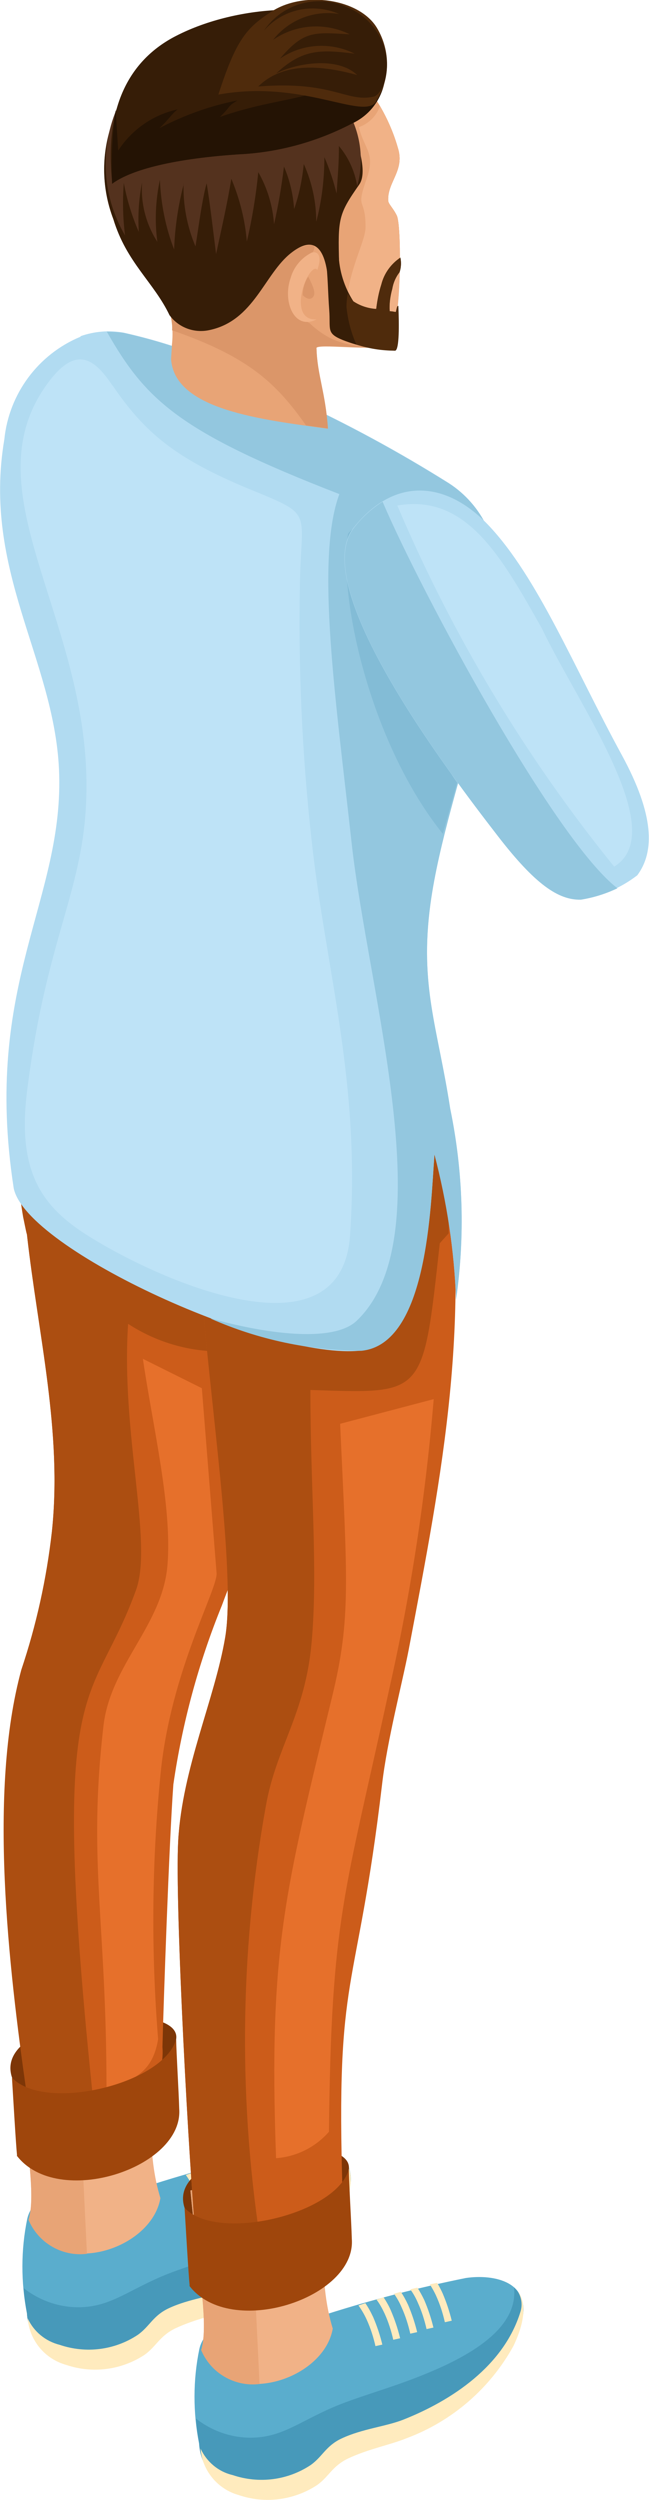 <?xml version="1.0" encoding="UTF-8"?>
<svg id="Layer_2" data-name="Layer 2" xmlns="http://www.w3.org/2000/svg" viewBox="0 0 25.53 98.31">
  <g id="Layer_1-2" data-name="Layer 1">
    <path id="Path_12160" data-name="Path 12160" d="m6.07,85.88c1.8-.57,3.63-1.05,5.48-1.42,1.1-.16,2.64.15,2.15,1.74-.77,2.07-2.41,3.69-4.48,4.44-.67.27-1.52.33-2.32.71-.62.3-.76.79-1.23,1.12-.89.6-2.01.74-3.01.38-.9-.19-1.55-.96-1.6-1.88-.24-1.22-.24-2.49.01-3.71.38-1.76,4.51-1.93,5.01-1.39" fill="#5aadcd" fill-rule="evenodd"/>
    <path id="Path_12161" data-name="Path 12161" d="m13.43,84.82c.37.36.48.91.26,1.38-.77,2.07-2.41,3.69-4.48,4.44-.67.27-1.51.33-2.32.71-.62.3-.76.79-1.22,1.12-.89.6-2.01.74-3.01.38-.9-.19-1.55-.96-1.6-1.88-.06-.33-.11-.66-.13-.99.64.5,1.43.77,2.23.75,1.24-.03,1.93-.71,3.44-1.31,1-.39,2.16-.7,3.39-1.21,1.88-.77,3.63-1.85,3.45-3.39" fill="#4799ba" fill-rule="evenodd"/>
    <path id="Path_12162" data-name="Path 12162" d="m13.53,84.92c.52.59.18,1.58-.12,2.21-.92,1.67-2.41,2.96-4.2,3.63-.67.27-1.5.42-2.31.8-.62.3-.75.71-1.21,1.04-.91.6-2.05.75-3.08.4-.84-.23-1.45-.96-1.52-1.83.24.52.7.9,1.26,1.04,1.03.35,2.17.21,3.08-.4.46-.33.59-.75,1.21-1.04.81-.38,1.75-.47,2.42-.74,1.89-.75,3.94-2.1,4.6-4.23.09-.3.04-.62-.14-.87" fill="#ffebbe" fill-rule="evenodd"/>
    <path id="Path_12163" data-name="Path 12163" d="m1.13,87.27c.31-1.05-.17-3.46-.43-6.26l5.56-1.45c-.41,3.19-.46,5.21.05,6.88-.36,2.09-4.18,3.24-5.17.83" fill="#f1b287" fill-rule="evenodd"/>
    <path id="Path_12164" data-name="Path 12164" d="m1.13,87.28c.31-1.05-.17-3.46-.43-6.26l2.33-.46.39,8.07c-.98.12-1.92-.43-2.3-1.34" fill="#e8a476" fill-rule="evenodd"/>
    <path id="Path_12165" data-name="Path 12165" d="m7.58,85.44c.12.17.22.36.31.55.15.35.27.71.36,1.08l-.27.06c-.08-.35-.19-.7-.34-1.03-.09-.2-.2-.39-.33-.57l.27-.09Z" fill="#ffebbe" fill-rule="evenodd"/>
    <path id="Path_12166" data-name="Path 12166" d="m8.3,85.21c.11.17.21.34.29.53.15.35.27.71.36,1.08l-.27.06c-.08-.35-.19-.7-.34-1.03-.09-.19-.19-.38-.32-.55l.27-.09" fill="#ffebbe" fill-rule="evenodd"/>
    <path id="Path_12167" data-name="Path 12167" d="m8.98,85.01c.11.16.2.33.28.5.15.35.27.71.36,1.08l-.27.06c-.08-.35-.19-.7-.34-1.03-.08-.19-.18-.37-.3-.54l.28-.08" fill="#ffebbe" fill-rule="evenodd"/>
    <path id="Path_12168" data-name="Path 12168" d="m9.62,84.83c.1.16.19.32.27.49.15.35.27.71.36,1.08l-.27.06c-.08-.35-.19-.7-.34-1.03-.08-.19-.18-.37-.3-.53.09-.03.19-.05.28-.07" fill="#ffebbe" fill-rule="evenodd"/>
    <path id="Path_12169" data-name="Path 12169" d="m10.41,84.65c.08.13.15.27.21.41.15.35.27.71.36,1.08l-.27.06c-.08-.35-.19-.7-.34-1.03-.07-.16-.16-.31-.25-.46.09-.02.19-.04.29-.06" fill="#ffebbe" fill-rule="evenodd"/>
    <path id="Path_12170" data-name="Path 12170" d="m.47,81.69c1.33,2.07,6.01,1.06,6.46-1.5.26-1.64-7.27-.97-6.46,1.5" fill="#7d3607" fill-rule="evenodd"/>
    <path id="Path_12171" data-name="Path 12171" d="m1.35,82.03c-.18-1.3-.36-.11-.55-2.43-.44-5.34-.76-11.03.04-13.93.59-1.76.99-3.57,1.2-5.42.42-3.94-.54-7.75-.98-11.7-.03-.1-.05-.21-.07-.32h0c-.23-1.11-.33-2.24-.29-3.37-.03-3.34.75-6.64,2.26-9.62l3.36-.44c.06.14.13.28.19.41.13.26.25.5.38.72l.06.11c.04.07.08.14.13.21s.08.14.13.2.07.1.1.16l.05.08.08.11.15.22.08.11c.09.13.18.25.26.38l.09.13.08.12c.07.1.14.2.2.3.14.22.28.44.41.68.03.06.06.12.09.17h0c.11.21.2.43.28.66.03.08.06.15.08.24.01.04.03.08.04.12.02.07.04.14.06.21s.03.12.05.19l.02.07c.03.11.06.23.08.35l.03.18s.02.1.03.15.02.1.02.15.02.11.02.16.01.11.02.17.01.11.02.17c.66,5.07.8,10.19.42,15.29-.29,4.31-.56,4.24-1.24,6.11-.92,2.26-1.56,4.63-1.91,7.04-.17,2.32-.39,8.72-.43,10.33.11,1.35-.87,2.54-2.21,2.69-1.09.15-2.17-.29-2.83-1.17" fill="#cc5c1a" fill-rule="evenodd"/>
    <path id="Path_12172" data-name="Path 12172" d="m1.04,82.27c-.7-4.93-1.51-11.82-.2-16.61.59-1.76.99-3.57,1.2-5.42.42-3.94-.54-7.75-.98-11.7-.06-.22-.1-.45-.15-.68-.17-1-.25-2.01-.22-3.02-.03-3.34.75-6.64,2.26-9.62l3.36-.44c.06.14.13.28.19.41.13.26.25.5.38.72.02.04.04.07.06.11.04.07.09.14.13.21.04.07.08.14.13.2s.07.1.1.16l.05.08.08.11c.05.07.1.15.15.22l.08.11.26.38.09.13.08.12c.07.1.14.2.21.3.14.22.28.44.41.68.03.06.06.12.09.17h0c.11.21.2.43.28.66.03.08.06.15.08.24.01.04.03.08.04.12.02.07.04.14.06.21s.03.12.05.19l.02.07c.03.11.05.23.08.35.01.06.02.12.03.18s.02.1.03.15.02.1.03.15.02.11.02.16.02.11.02.17.01.11.02.17c.47,3.69.66,7.4.56,11.12-.32.33-2.76.74-5.08-.77-.29,4.31.99,8.6.31,10.47-1.77,4.88-3.49,2.9-1.65,20.38-.98.13-1.88.32-2.66-.66" fill="#ac4e11" fill-rule="evenodd"/>
    <path id="Path_12173" data-name="Path 12173" d="m5.62,53.43c.39,2.67,1.15,5.77.97,8.09-.18,2.39-2.24,3.93-2.52,6.35-.62,5.38.12,7.62.12,14.31,1.31-.44,1.84-.87,2.03-1.99-.28-3.49-.25-6.99.1-10.47.4-4.01,2.25-7.23,2.2-7.86l-.58-7.27-2.33-1.16Z" fill="#e6702b" fill-rule="evenodd"/>
    <path id="Path_12174" data-name="Path 12174" d="m.67,84.76c-.05-.51-.14-2.1-.2-3.06,1.27,1.37,5.94.27,6.46-1.5.01.59.1,2.01.12,2.73.17,2.33-4.78,3.94-6.39,1.84" fill="#9f460c" fill-rule="evenodd"/>
    <path id="Path_12175" data-name="Path 12175" d="m7.26,86.82c1.33,2.07,6.01,1.06,6.46-1.5.26-1.64-7.27-.97-6.46,1.5" fill="#7d3607" fill-rule="evenodd"/>
    <path id="Path_12176" data-name="Path 12176" d="m12.86,91c1.8-.57,3.63-1.05,5.47-1.42,1.1-.16,2.64.15,2.15,1.74-.77,2.07-2.41,3.69-4.48,4.44-.67.27-1.52.33-2.32.71-.62.3-.76.79-1.23,1.12-.89.6-2.01.74-3.02.38-.9-.19-1.55-.96-1.6-1.88-.24-1.22-.24-2.49.01-3.71.38-1.76,4.51-1.93,5.01-1.39" fill="#5aadcd" fill-rule="evenodd"/>
    <path id="Path_12177" data-name="Path 12177" d="m20.22,89.95c.37.36.48.91.26,1.38-.77,2.07-2.41,3.69-4.48,4.44-.67.27-1.52.33-2.32.71-.62.3-.76.79-1.23,1.12-.89.6-2.01.74-3.01.38-.9-.19-1.55-.96-1.6-1.88-.06-.33-.11-.66-.13-.99.64.5,1.43.77,2.23.75,1.24-.03,1.93-.71,3.44-1.31,1-.39,2.16-.7,3.39-1.21,1.88-.77,3.62-1.85,3.45-3.39" fill="#4799ba" fill-rule="evenodd"/>
    <path id="Path_12178" data-name="Path 12178" d="m20.32,90.04c.52.59.18,1.58-.12,2.21-.92,1.67-2.41,2.96-4.2,3.63-.67.27-1.5.42-2.31.8-.62.3-.75.71-1.21,1.04-.91.6-2.05.75-3.08.4-.84-.23-1.45-.97-1.51-1.83.24.52.7.91,1.26,1.04,1.03.35,2.17.21,3.08-.4.46-.33.59-.75,1.21-1.04.81-.38,1.75-.47,2.43-.74,1.89-.75,3.94-2.1,4.6-4.23.1-.3.04-.62-.14-.87" fill="#ffebbe" fill-rule="evenodd"/>
    <path id="Path_12179" data-name="Path 12179" d="m7.92,92.4c.31-1.05-.17-3.46-.43-6.26l5.55-1.45c-.41,3.19-.46,5.21.05,6.88-.36,2.09-4.18,3.24-5.17.83" fill="#f1b287" fill-rule="evenodd"/>
    <path id="Path_12180" data-name="Path 12180" d="m7.92,92.4c.31-1.05-.17-3.46-.43-6.26l2.33-.46.39,8.07c-.98.12-1.92-.43-2.3-1.34" fill="#e8a476" fill-rule="evenodd"/>
    <path id="Path_12181" data-name="Path 12181" d="m14.37,90.57c.12.17.22.36.31.55.15.35.27.71.36,1.08l-.27.06c-.08-.35-.19-.7-.34-1.03-.09-.2-.2-.39-.33-.57l.27-.09Z" fill="#ffebbe" fill-rule="evenodd"/>
    <path id="Path_12182" data-name="Path 12182" d="m15.09,90.34c.11.17.21.34.29.53.15.35.27.71.36,1.08l-.27.06c-.08-.35-.19-.7-.34-1.03-.09-.19-.19-.38-.32-.55l.27-.09" fill="#ffebbe" fill-rule="evenodd"/>
    <path id="Path_12183" data-name="Path 12183" d="m15.77,90.13c.11.16.2.33.28.5.15.35.27.71.36,1.08l-.27.06c-.08-.35-.19-.7-.34-1.03-.08-.19-.18-.37-.3-.54l.28-.08" fill="#ffebbe" fill-rule="evenodd"/>
    <path id="Path_12184" data-name="Path 12184" d="m16.42,89.96c.1.16.19.32.27.49.15.35.27.71.36,1.08l-.27.06c-.08-.35-.19-.7-.34-1.03-.08-.19-.18-.37-.3-.53.09-.03.19-.05.28-.07" fill="#ffebbe" fill-rule="evenodd"/>
    <path id="Path_12185" data-name="Path 12185" d="m17.2,89.78c.08.13.15.27.21.4.15.35.27.71.36,1.08l-.27.06c-.08-.35-.19-.7-.34-1.03-.07-.16-.16-.31-.25-.46l.29-.06" fill="#ffebbe" fill-rule="evenodd"/>
    <path id="Path_12186" data-name="Path 12186" d="m8.34,38.41l6.16-.73c1.21,3.05,2.73,3.26,3,6.93,1.07,7.35-.08,13.19-1.42,20.25-.26,1.35-.85,3.58-1.05,5.31-1.01,8.54-1.84,7.12-1.55,16.21.12,1.97-2.48,2.83-3.06,2.25-.92.16-1.87,0-2.7-.43-.27-2.72-.85-13.32-.71-15.81.16-2.86,1.44-5.57,1.85-8.01.43-2.56-.65-9.62-.93-13.71-4.76-4.18-2.64-9.14.4-12.26" fill="#cc5c1a" fill-rule="evenodd"/>
    <path id="Path_12187" data-name="Path 12187" d="m7.72,88.2c-.27-2.72-.85-13.32-.71-15.81.16-2.86,1.44-5.57,1.85-8.01.43-2.56-.65-9.62-.93-13.71-4.76-4.18-2.65-9.14.4-12.26l6.16-.73c1.21,3.05,2.73,3.26,3,6.93.09,1.24.15,2.54.16,3.89l-.35.39c-.67,6.07-.58,5.91-5.09,5.77,0,3.87.3,7.09.05,9.91-.25,2.85-1.39,4.12-1.8,6.44-1.05,5.83-1.09,11.79-.14,17.63-.89.14-1.81-.01-2.61-.44" fill="#ac4e11" fill-rule="evenodd"/>
    <path id="Path_12188" data-name="Path 12188" d="m3.17,13.24c-1.67.69-2.82,2.25-3,4.04-.87,5.16,1.94,8.6,2.15,12.96.24,5.15-3.03,8.41-1.78,16.49.5,2.42,10.12,6.78,13.67,6.38,2.61-.25,2.73-5.71,2.88-7.72.49,1.87.78,3.78.85,5.71.36-2.5.28-5.04-.23-7.51-.49-3.19-1.21-4.81-.78-8.03.65-4.83,3.71-11.05,2.23-14.84-.33-.7-.85-1.3-1.5-1.72-1.96-1.23-4-2.34-6.11-3.31v.16c-2.05-1.31-4.31-2.24-6.69-2.77-.57-.1-1.15-.05-1.69.14" fill="#b1dbf1" fill-rule="evenodd"/>
    <path id="Path_12189" data-name="Path 12189" d="m8.3,51.86c1.86.82,3.87,1.25,5.91,1.26,2.62-.25,2.73-5.71,2.88-7.72.49,1.87.78,3.78.85,5.71.36-2.5.28-5.04-.23-7.51-.49-3.19-1.21-4.81-.78-8.03.65-4.83,3.71-11.05,2.23-14.84-.32-.7-.85-1.3-1.5-1.72-1.96-1.23-4-2.34-6.11-3.31v.16c-2.05-1.31-4.31-2.24-6.69-2.77-.22-.03-.44-.04-.66-.05,1.54,2.71,2.86,3.95,9.15,6.39-.96,2.57-.12,8.25.48,13.7.66,5.99,3.62,15.55.2,18.81-.95.9-3.7.48-5.73-.09" fill="#93c7df" fill-rule="evenodd"/>
    <path id="Path_12190" data-name="Path 12190" d="m15.22,13.59c-.47.23-2.84-.1-2.77.11.03,1.06.35,1.71.45,3.16-2.61-.36-6.04-.74-6.17-2.74.01-.16.02-.32.03-.48,0-.02,0-.04,0-.06h0c.07-.58,0-1.17-.21-1.72-.55-.89-1.69-1.89-2.09-3.24-.83-2.19-.19-4.67,1.61-6.18,3.69-2.93,8.4-.85,9.6,3.44.23.84-.43,1.29-.4,2,0,.14.19.29.34.6.21.43.19,4.82-.38,5.1" fill="#e8a476" fill-rule="evenodd"/>
    <path id="Path_12191" data-name="Path 12191" d="m15.2,13.56c-.47.23-2.82-.08-2.75.13.03,1.06.35,1.71.45,3.16l-.86-.12c-1.15-1.62-2.2-2.68-5.27-3.74.02-.39-.06-.78-.22-1.13-.55-.89-1.69-1.89-2.09-3.24-.83-2.19-.19-4.67,1.61-6.18,3.69-2.93,8.4-.85,9.6,3.44.23.84-.43,1.29-.4,2,0,.14.19.29.34.6.21.43.17,4.8-.41,5.08" fill="#db9669" fill-rule="evenodd"/>
    <path id="Path_12192" data-name="Path 12192" d="m15.12,13.59c-.69.11-1.39.02-2.04-.25-.33-.16-.63-.37-.9-.63-.32-.13-1.02-1.12.07-2.71,1.06-1.55-5.36,2.41-5.7,1.86-.55-.89-1.69-1.89-2.09-3.24-.83-2.19-.19-4.67,1.61-6.18,3.69-2.93,8.4-.85,9.6,3.44.23.84-.43,1.29-.4,2,0,.14.19.29.34.6.21.43.08,4.8-.48,5.1" fill="#e8a476" fill-rule="evenodd"/>
    <path id="Path_12193" data-name="Path 12193" d="m15.24,13.57c-.32.05-.65.03-.96-.06-.36-.41-.58-.92-.65-1.46.05-1.41.76-2.56.75-3.13,0-1.21-.41-.61.05-1.91.35-1-.11-1.15-.31-2.01.39-.14.69-.44.83-.83.31.54.56,1.11.72,1.71.23.84-.43,1.29-.4,2,0,.14.19.29.34.6.21.43.18,4.76-.37,5.09" fill="#f1b287" fill-rule="evenodd"/>
    <path id="Path_12194" data-name="Path 12194" d="m12.48,10.05c-1.32-1.23-2.6,2.69-.47,2.65-.61-.8-.45-1.95.35-2.56.04-.03.08-.06.12-.08" fill="#db9669" fill-rule="evenodd"/>
    <path id="Path_12195" data-name="Path 12195" d="m12.48,10.62c.2-.55.03-.75-.21-.69-.41.2-.72.57-.84,1.01-.32.91.14,2.07,1.02,1.62-.76.04-.69-.87-.46-1.44.15-.39.39-.66.49-.51" fill="#f1b287" fill-rule="evenodd"/>
    <path id="Path_12196" data-name="Path 12196" d="m12.12,10.87c.21.4.29.63.22.77-.05.1-.19.2-.43-.03,0-.26.07-.52.22-.74" fill="#db9669" fill-rule="evenodd"/>
    <path id="Path_12197" data-name="Path 12197" d="m6.67,12.4c-.61-1.29-1.7-2.08-2.21-3.78-.84-2.19-.19-4.67,1.61-6.18,2.43-2.06,6.08-1.75,8.14.68.09.11.18.22.26.34.1.16-1,.68-.64,1.5.52,1.38.51,2,.3,2.3-.82,1.17-.84,1.34-.79,3.12l-.46.38c-.19-1.4-.82-1.29-1.42-.82-1.06.82-1.46,2.67-3.22,3.04-.59.13-1.2-.09-1.56-.57" fill="#361d07" fill-rule="evenodd"/>
    <path id="Path_12198" data-name="Path 12198" d="m13.32,9.98c.02.66.22,1.31.58,1.87.27.18.58.28.9.3.04-.33.1-.65.2-.96.11-.44.38-.81.75-1.06.04.19.03.39-.03.57-.15.19-.25.42-.29.66-.08.29-.12.58-.1.88.09,0,.17.02.24.03.03,0,.04-.25.1-.24.03.73.04,1.7-.12,1.76-.71-.02-1.41-.16-2.07-.42-.66-.27-.47-.41-.53-1.19-.05-.64-.05-1.37-.14-2.05l.52-.14Z" fill="#361d07" fill-rule="evenodd"/>
    <path id="Path_12199" data-name="Path 12199" d="m13.67,11.51c.06.12.14.24.23.34.27.18.58.28.9.3.04-.33.1-.65.2-.96.11-.44.38-.81.75-1.06.04.19.03.39-.03.57-.15.19-.25.42-.29.66-.08.29-.12.58-.11.88.09,0,.17.02.24.03.03,0,.04-.25.1-.24.03.73.04,1.69-.12,1.76-.52,0-1.03-.08-1.52-.24-.21-.47-.34-.97-.39-1.48,0-.18.02-.36.05-.54" fill="#4f2b0c" fill-rule="evenodd"/>
    <path id="Path_12200" data-name="Path 12200" d="m7.22,7.23c-.02.84.14,1.68.47,2.46.1-.62.18-1.25.3-1.87.04-.21.08-.41.14-.61.15.92.25,1.85.37,2.78.21-.98.44-1.97.6-2.96.33.79.54,1.62.61,2.47.21-.9.36-1.81.45-2.73.36.63.57,1.33.62,2.05.17-.75.3-1.51.39-2.27.23.53.36,1.1.4,1.67.2-.57.32-1.17.38-1.77.32.71.49,1.49.49,2.27.22-.83.32-1.68.32-2.54.2.46.36.94.48,1.43.04-.62.1-1.25.09-1.87.38.45.63,1,.72,1.58.25-.89.17-1.84-.22-2.67l-.04-.1h-.11s-1.88.13-1.88.13c-.41.03-.83.05-1.24.07-.2.01-.42.03-.62.03-.08,0-.18-.02-.27-.03-.2-.03-.4-.05-.6-.08-.58-.08-1.16-.16-1.74-.24-.88-.12-1.71-.34-2.59-.47-.84,1.68-.77,3.68.18,5.3-.09-.69-.1-1.38-.05-2.07.12.66.32,1.31.59,1.93-.04-.65,0-1.31.13-1.95-.06.82.15,1.64.6,2.34-.11-.81-.07-1.64.1-2.44.04.94.22,1.87.56,2.74.03-.87.16-1.74.38-2.58" fill="#54321e" fill-rule="evenodd"/>
    <path id="Path_12201" data-name="Path 12201" d="m4.42,7.22c.65-.48,2.15-.96,4.95-1.15,1.56-.07,3.09-.49,4.47-1.21,1.14-.52,1.64-1.86,1.12-2.99-.1-.21-.22-.41-.38-.58C13.14,0,9.4.13,6.91,1.42c-1.82.94-2.83,2.8-2.49,5.81" fill="#361d07" fill-rule="evenodd"/>
    <path id="Path_12202" data-name="Path 12202" d="m4.42,7.22c.65-.48,2.15-.96,4.95-1.15,1.56-.07,3.09-.49,4.47-1.21,1.14-.52,1.64-1.86,1.12-2.99-.1-.21-.22-.41-.38-.58-.14-.13-.3-.24-.47-.33-.45,3.38-2.13,2.47-5.46,3.64.49-.47.25-.38.69-.65-1.07.21-2.1.58-3.07,1.09.38-.35.48-.56.72-.74-.96.21-1.8.79-2.34,1.62l-.1-1.59c-.14.96-.18,1.94-.14,2.91" fill="#241304" fill-rule="evenodd"/>
    <path id="Path_12203" data-name="Path 12203" d="m14.78,4.02c-.55.69-2.9-.9-6.19-.3.7-2.17,1.11-2.63,2.1-3.27,1.29-.83,3.46-.49,4.14.65.54.9.53,2.03-.05,2.91" fill="#4f2b0c" fill-rule="evenodd"/>
    <path id="Path_12204" data-name="Path 12204" d="m10.16,3.4c1.01-.99,2.53-.82,3.89-.45-.79-.75-2.41-.46-3.19-.06,1.06-.98,1.76-.94,3.09-.78-.94-.47-2.07-.4-2.94.2.95-1.12,1.35-1.04,2.75-.96-.97-.48-2.13-.4-3.02.22.62-.79,1.61-1.18,2.6-1.02-1.03-.45-2.23-.19-2.96.66.73-1.09,2.15-1.47,3.33-.9.87.37,1.46,1.21,1.51,2.16.02.78-.3,1.28-.52,1.33-1.07.24-1.6-.63-4.52-.4" fill="#361d07" fill-rule="evenodd"/>
    <path id="Path_12205" data-name="Path 12205" d="m7.46,89.88c-.05-.51-.14-2.1-.2-3.06,1.27,1.37,5.94.27,6.46-1.5.01.59.1,2.01.12,2.73.17,2.33-4.78,3.94-6.39,1.84" fill="#9f460c" fill-rule="evenodd"/>
    <path id="Path_12206" data-name="Path 12206" d="m17.06,55.02l-3.68.97c.28,6.15.43,7.64-.3,10.67-1.86,7.7-2.52,9.97-2.22,18.21.8-.06,1.55-.43,2.08-1.04.09-8.46.61-9.26,2.37-17.4.85-3.76,1.43-7.57,1.75-11.4" fill="#e6702b" fill-rule="evenodd"/>
    <path id="Path_12207" data-name="Path 12207" d="m4.43,15.16c1.26,1.85,2.46,2.87,5.42,4.09,2.49,1.02,2.01.8,1.95,3.59-.07,3.41.08,6.83.46,10.22.55,5.09,1.93,9.44,1.51,15.52-.35,5.01-7.65,1.72-10.41-.05-1.72-1.11-2.68-2.47-2.3-5.58.8-6.47,2.41-8.07,2.34-12.31-.11-6.57-4.54-11.38-1.56-15.52,1.15-1.6,1.88-1.01,2.59.05" fill="#bee3f7" fill-rule="evenodd"/>
    <path id="Path_12208" data-name="Path 12208" d="m13.69,20.99c-.4,2.66.96,8.36,3.73,11.8l.56-2.01c-2.2-3.08-2.82-11.65-4.29-9.79" fill="#83bcd6" fill-rule="evenodd"/>
    <path id="Path_12209" data-name="Path 12209" d="m19.23,20.67c1.93,2.05,3.35,5.57,5.23,9.02,1.28,2.35,1.3,3.8.61,4.73-.65.5-1.42.83-2.23.95-.88.02-1.79-.59-3.27-2.51-1.93-2.49-7.49-9.82-5.65-12.12,1.65-2.06,3.7-1.78,5.31-.07" fill="#b1dbf1" fill-rule="evenodd"/>
    <path id="Path_12210" data-name="Path 12210" d="m24.29,34.93c-.46.22-.94.37-1.44.45-.88.02-1.79-.59-3.27-2.51-1.93-2.5-7.49-9.82-5.65-12.12.31-.4.69-.75,1.12-1.02,1.53,3.59,6.78,13.33,9.25,15.21" fill="#93c7df" fill-rule="evenodd"/>
    <path id="Path_12211" data-name="Path 12211" d="m15.63,19.88c2.74-.48,4.12,2.07,5.68,4.82,1.43,3.01,5.08,8.01,2.85,9.38-3.49-4.31-6.36-9.09-8.53-14.2" fill="#bee3f7" fill-rule="evenodd"/>
  </g>
</svg>